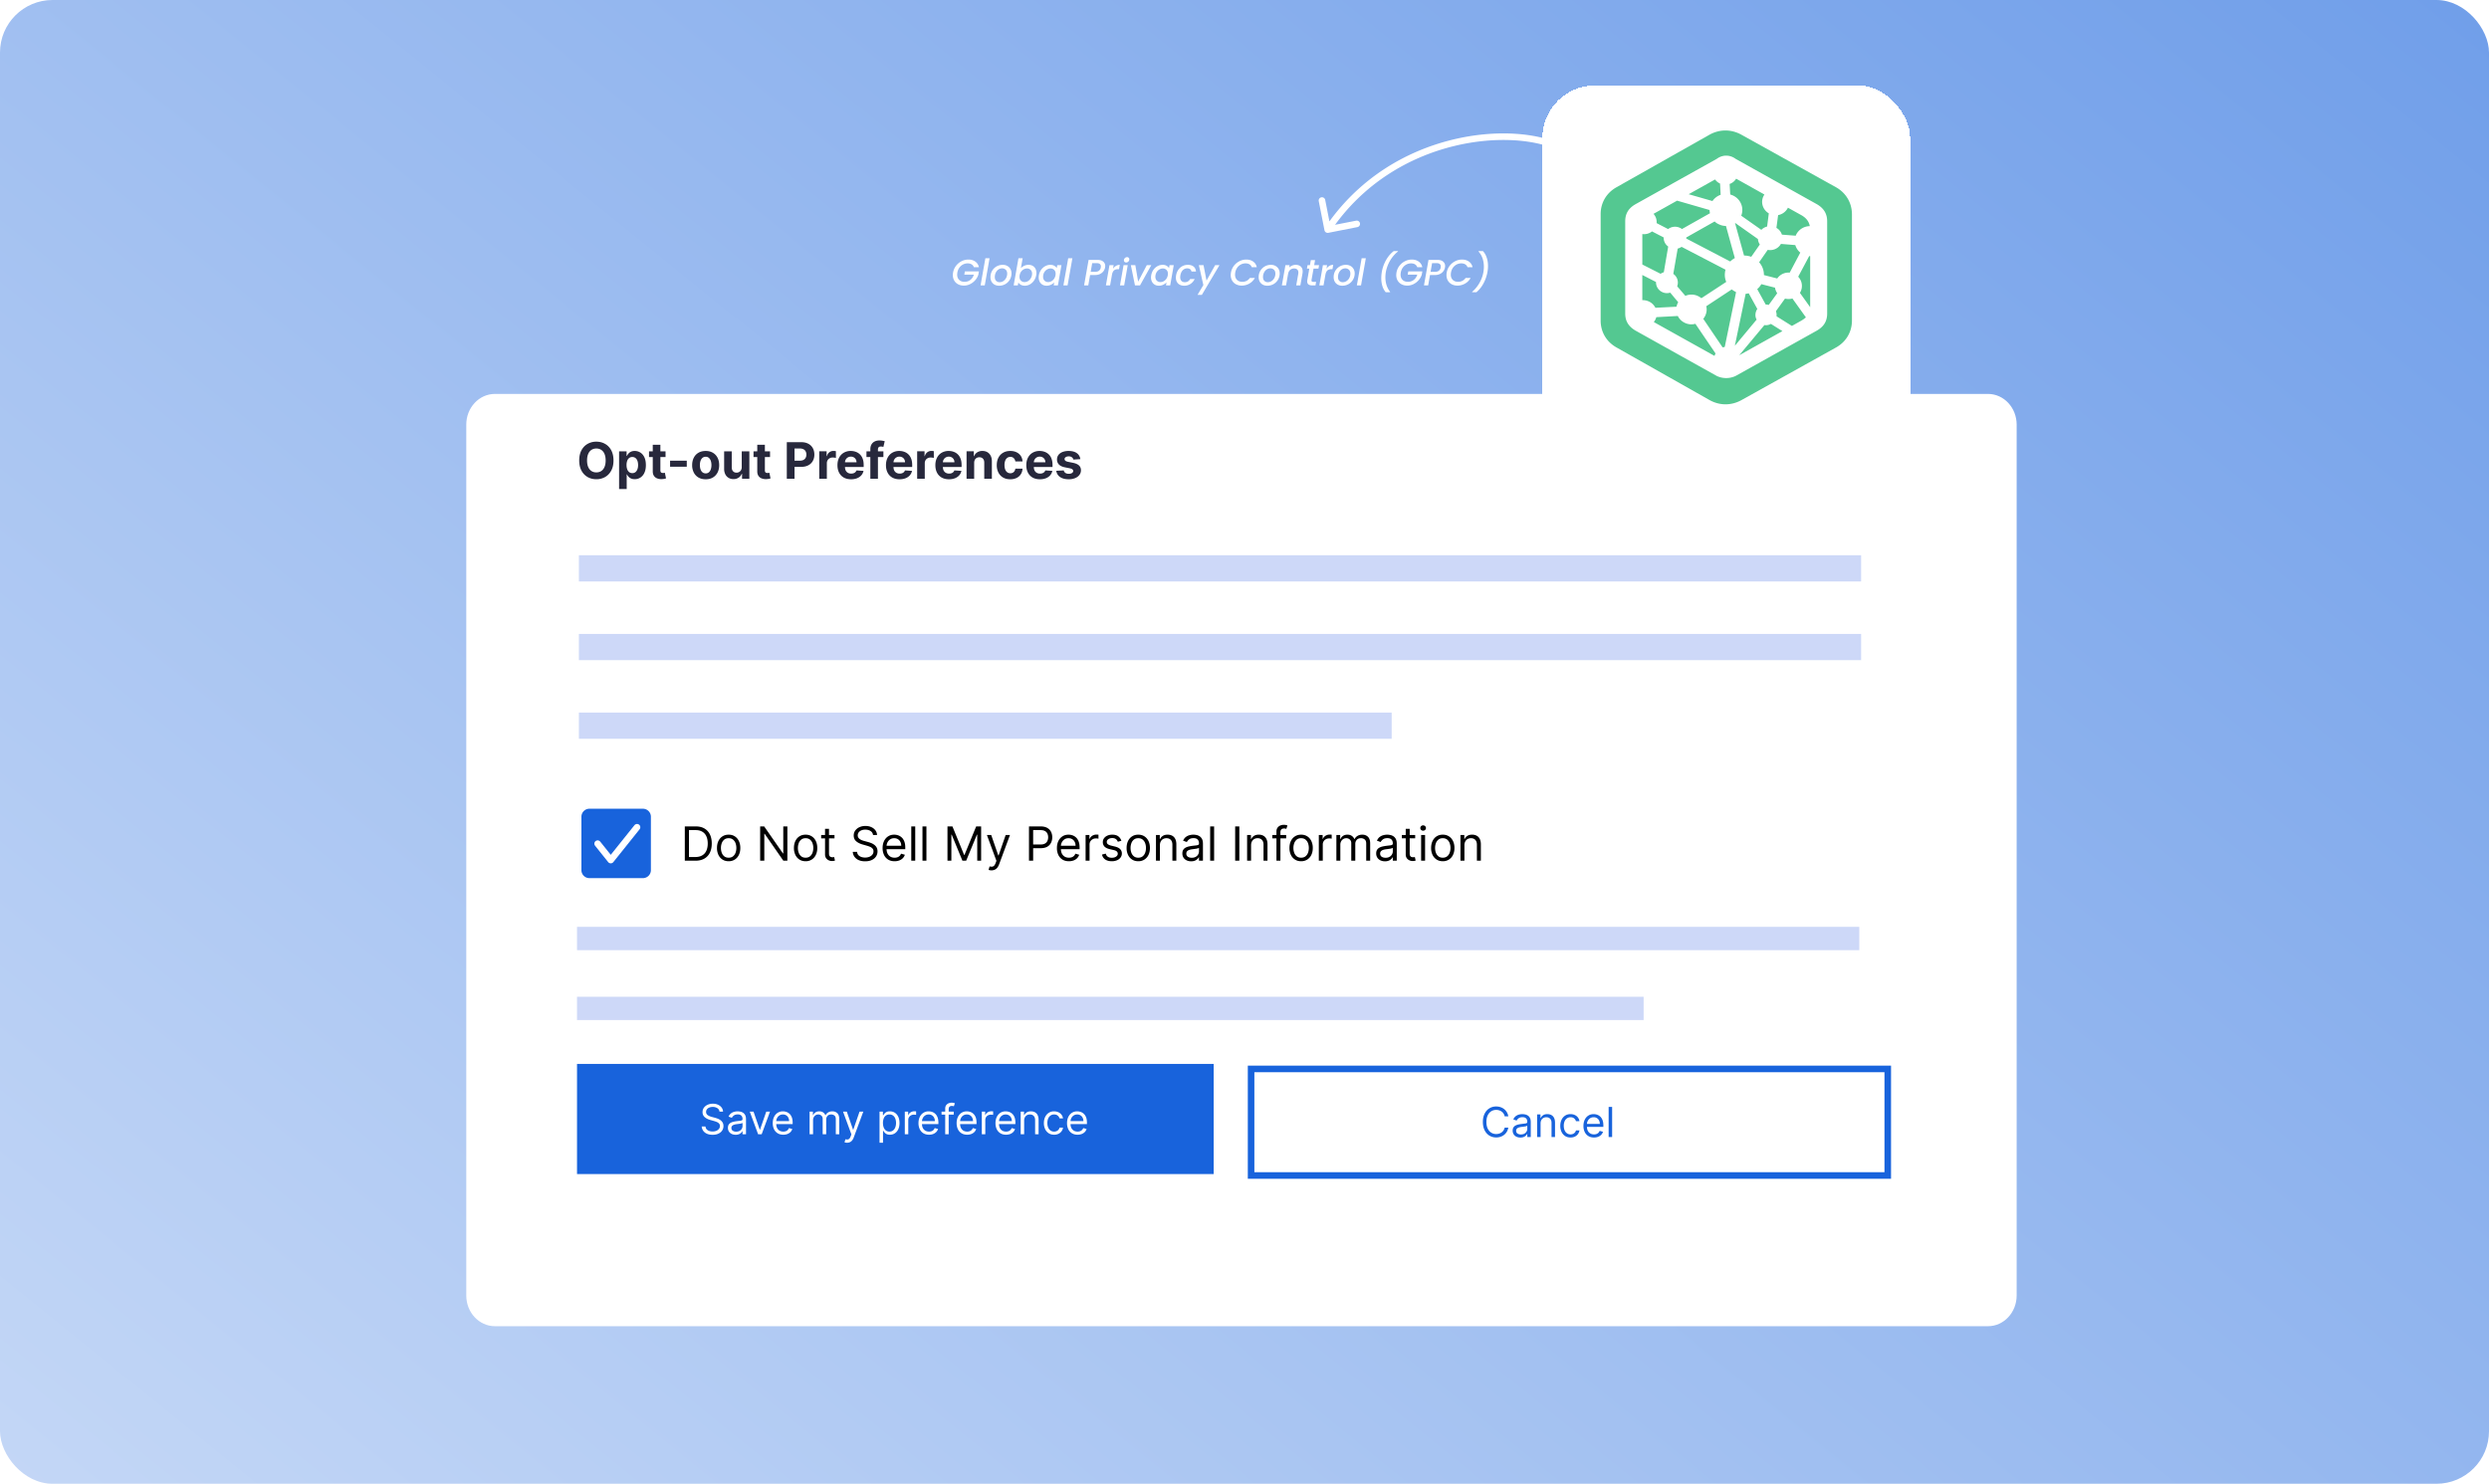 <svg width="379" height="226" fill="none" xmlns="http://www.w3.org/2000/svg"><g clip-path="url(#a)"><rect width="379" height="226" rx="8" fill="url(#b)"/><g filter="url(#c)"><path d="M302.713 52H75.362C72.952 52 71 54.093 71 56.675v132.65c0 2.582 1.953 4.675 4.362 4.675h227.351c2.409 0 4.362-2.093 4.362-4.675V56.675c0-2.582-1.953-4.675-4.362-4.675z" fill="#fff"/></g><g filter="url(#d)"><rect x="240.863" y="14" width="56" height="55" rx="8" fill="#fff" shape-rendering="crispEdges"/><path fill-rule="evenodd" clip-rule="evenodd" d="m271.168 21.522 14.379 7.988c1.552.862 2.434 2.38 2.45 4.105v16.213c0 1.726-.883 3.243-2.435 4.106l-14.378 8.002c-1.552.863-3.317.863-4.869 0l-14.151-8.002c-1.552-.863-2.434-2.38-2.434-4.106V33.615c0-1.725.882-3.243 2.434-4.105l14.136-7.988c1.551-.863 3.316-.863 4.868 0zm11.503 29.824c1.111-.64 1.552-1.503 1.552-2.589V34.701c0-1.071-.441-1.934-1.552-2.588l-12.385-6.917c-.883-.654-1.993-.654-2.876 0l-12.385 6.917c-1.111.64-1.552 1.502-1.552 2.588v14.056c0 1.071.441 1.934 1.552 2.589l12.385 6.916a3.357 3.357 0 0 0 2.876 0l12.385-6.916zm-12.736-20.542c1.157.565 1.659 1.904 1.202 3.05l3.059 2.156c.243-.253.548-.417.882-.506l.259-2.008c-.928-.535-1.293-1.71-.791-2.662.018-.03.033-.06.049-.088a.904.904 0 0 1 .072-.12l-4.305-2.41a1.865 1.865 0 0 1-.99.803l.092 1.606c.152.045.319.105.471.179zm-2.022-1.845.091 1.71a2.526 2.526 0 0 0-1.247.953l-3.622-1.041 4.017-2.246c.183.252.441.476.761.624zm2.342 16.481a3.647 3.647 0 0 1-.563-.357l-3.879 2.559c.121.49.06 1.041-.198 1.532-.076.134-.152.267-.259.387l2.952 4.358c.106-.03.213-.06.319-.075l1.72-8.33c-.009-.017-.028-.029-.049-.042a.253.253 0 0 1-.043-.032zm3.425-8.032-3.454-2.44a.018.018 0 0 0-.015.008c-.004.004-.008.008-.016.008l1.37 4.938c.365 0 .73.06 1.095.193l1.309-1.874a1.757 1.757 0 0 1-.289-.833zm-9.069 8.716a2.31 2.31 0 0 0-1.978-.059l-1.248-1.458c.259-.699.015-1.472-.593-1.889l.669-3.852c.213-.06.411-.149.594-.268l6.694 3.48a2.788 2.788 0 0 0 .107 1.86l-3.789 2.484a2.402 2.402 0 0 0-.456-.297zm2.479-11.393-4.321 2.439v.164l6.695 3.495c.213-.208.441-.387.699-.52l-1.354-4.894c-.38 0-.761-.09-1.11-.268a1.976 1.976 0 0 1-.609-.416zm13.071 10.724a2.011 2.011 0 0 0-.35-2.305l1.674-3.139h.152v7.78l-1.567-2.187c.031-.045.061-.09.091-.149zm-20.16-9.564-1.75-.907a1.848 1.848 0 0 0-.472-1.413l3.591-2.008 4.945 1.427c0 .164.031.328.061.491l-4.275 2.41a.87.87 0 0 0-.274-.178 1.752 1.752 0 0 0-1.826.178zm17.331.848 2.1.163c.03-.074.06-.148.091-.208a2.35 2.35 0 0 1 2.054-1.25c-.122-.669-.502-1.219-1.248-1.65l-2.084-1.16c0 .007-.004.014-.008.022-.004.007-.008.015-.008.022a2.09 2.09 0 0 1-1.475 1.086l-.259 1.948c.426.238.7.61.837 1.027zm-2.74 6.158a2.835 2.835 0 0 0-.73-1.949l1.308-1.889c.791.149 1.613-.193 2.009-.907l2.191.178c.137.446.395.848.76 1.145l-1.612 3.05a2.09 2.09 0 0 0-1.902.892l-2.024-.52zm3.21 3.584-1.384 1.92c.091.237.122.505.091.773l2.343 1.472 1.507-.848c.243-.148.441-.297.623-.46l-2.054-2.871c-.38.104-.76.104-1.126.014zm-6.969 8.628 3.834-4.596c.35.059.7-.015.989-.179l1.75 1.1-6.573 3.675zm-9.554-7.393c.046-.208.107-.401.213-.595l.046-.089-1.217-1.458c-.396.12-.853.105-1.248-.104a1.643 1.643 0 0 1-.913-1.517l-2.085-1.07v3.837c.35-.015.716.06 1.05.223.426.208.746.55.944.937l3.21-.164zm-1.263-9.163-.669 3.912c-.183.06-.335.134-.487.238l-2.785-1.413v-4.64a1.938 1.938 0 0 0 1.476-.402l1.78.922a1.64 1.64 0 0 0 .685 1.383zm2.496 11.603a2.274 2.274 0 0 1-1.035-1.027l-3.271.179a1.78 1.78 0 0 1-.152.386c-.056.122-.136.23-.207.328l-.022.03 9.251 5.16c.031-.118.076-.252.152-.371l-3.073-4.522a2.255 2.255 0 0 1-1.643-.163zm14.103-4.492-1.293 1.785a1.602 1.602 0 0 0-.456-.06l-1.294-2.35a2.79 2.79 0 0 0 .624-.759l2.084.536c.046.312.168.595.335.847zm-3.21 2.736c.046-.119.106-.238.183-.342l-1.309-2.38c-.152.03-.32.06-.472.075l-1.643 7.913 3.317-3.986c-.213-.372-.243-.833-.076-1.28z" fill="#54C891"/></g><path d="m224.157 44.507.011-.061a5.15 5.15 0 0 0 1.308-1.738 4.897 4.897 0 0 0 .475-2.085c0-.443-.067-.864-.201-1.263a2.913 2.913 0 0 0-.615-1.05l.011-.062h.66c.257.272.449.604.576.995.13.387.195.808.195 1.263 0 .495-.073.996-.218 1.503a5.488 5.488 0 0 1-.615 1.409 4.348 4.348 0 0 1-.927 1.09h-.66zM220.287 41.517c.068-.38.215-.72.442-1.023.231-.301.512-.536.844-.704a2.268 2.268 0 0 1 1.045-.257c.413 0 .764.103 1.051.308.29.2.475.488.553.86h-.766a.819.819 0 0 0-.346-.436c-.16-.1-.358-.15-.593-.15a1.55 1.55 0 0 0-.721.173c-.219.115-.406.28-.558.492-.15.212-.248.458-.297.737a2.236 2.236 0 0 0-.028.313c0 .336.101.602.302.8.201.197.47.295.805.295.235 0 .451-.048.648-.145.198-.1.363-.248.498-.441h.765c-.212.372-.497.66-.855.86a2.319 2.319 0 0 1-1.157.302c-.32 0-.607-.067-.86-.201a1.466 1.466 0 0 1-.593-.564 1.635 1.635 0 0 1-.212-.839c0-.119.011-.246.033-.38zM220.026 40.74a1.368 1.368 0 0 1-.76.99 1.865 1.865 0 0 1-.816.162h-.704l-.28 1.576h-.637l.688-3.884h1.341c.391 0 .687.087.888.263a.843.843 0 0 1 .302.676c0 .048-.007.121-.022.218zm-1.487.655c.242 0 .432-.058.57-.174a.752.752 0 0 0 .263-.48.84.84 0 0 0 .017-.162.442.442 0 0 0-.157-.364c-.1-.089-.255-.134-.464-.134h-.704l-.229 1.314h.704zM212.64 41.517c.068-.38.215-.72.442-1.023.231-.301.512-.536.844-.704a2.268 2.268 0 0 1 1.045-.257c.414 0 .764.103 1.051.308.29.2.475.488.553.86h-.766a.819.819 0 0 0-.346-.436c-.16-.1-.358-.15-.593-.15a1.55 1.55 0 0 0-.721.173c-.219.115-.406.28-.558.492a1.81 1.81 0 0 0-.297.737 2.236 2.236 0 0 0-.028.313c0 .336.101.602.302.8.201.197.47.295.805.295.346 0 .646-.096.9-.29.253-.197.432-.464.536-.8h-1.458l.089-.497h2.141l-.09.498c-.093.302-.25.58-.469.833-.22.253-.483.456-.788.609-.302.149-.623.223-.962.223-.32 0-.607-.067-.86-.201a1.466 1.466 0 0 1-.593-.564 1.635 1.635 0 0 1-.212-.839c0-.119.011-.246.033-.38zM211.003 44.507a2.59 2.59 0 0 1-.509-.938 4.062 4.062 0 0 1-.168-1.197 5.615 5.615 0 0 1 .878-3.006 4.38 4.38 0 0 1 1.011-1.118h.66l-.011.062c-.384.305-.721.67-1.012 1.095a5.37 5.37 0 0 0-.665 1.37 4.788 4.788 0 0 0-.235 1.463c0 .418.06.816.179 1.196.123.377.304.714.542 1.012l-.011.061h-.659zM207.976 39.332l-.732 4.136h-.637l.732-4.136h.637zM204.39 43.518c-.261 0-.49-.054-.687-.162a1.166 1.166 0 0 1-.464-.459 1.386 1.386 0 0 1-.162-.676 1.842 1.842 0 0 1 .911-1.632c.287-.167.605-.251.956-.251.26 0 .491.056.693.168.201.108.357.26.469.458a1.3 1.3 0 0 1 .173.676 1.872 1.872 0 0 1-.933 1.632 1.894 1.894 0 0 1-.956.246zm.078-.537c.213 0 .407-.06.582-.178.179-.123.318-.284.419-.481.1-.201.151-.416.151-.643 0-.257-.073-.454-.218-.592a.755.755 0 0 0-.548-.213.972.972 0 0 0-.581.185c-.168.12-.3.281-.397.486-.093.201-.14.417-.14.648 0 .25.067.444.202.582a.716.716 0 0 0 .53.206zM201.982 40.93c.127-.186.276-.331.447-.436.175-.104.369-.156.581-.156l-.117.66h-.162c-.246 0-.444.06-.593.184-.149.123-.253.335-.313.637l-.29 1.649h-.637l.542-3.08h.637l-.095.542zM199.712 42.613a1.084 1.084 0 0 0-.011.1c0 .079.024.137.073.174.048.033.128.05.24.05h.391l-.095.531h-.503c-.246 0-.434-.048-.564-.145-.131-.1-.196-.26-.196-.475 0-.082.008-.16.023-.235l.301-1.705h-.363l.089-.52h.369l.134-.765h.643l-.134.766h.743l-.089.52h-.749l-.302 1.704zM197.297 40.338c.324 0 .581.087.771.263.194.17.29.419.29.743 0 .082-.009.184-.027.307l-.325 1.817h-.631l.307-1.722c.015-.104.023-.179.023-.223 0-.205-.058-.362-.174-.47-.111-.108-.268-.162-.469-.162a.894.894 0 0 0-.615.224c-.164.145-.268.355-.313.631v-.017l-.307 1.739h-.637l.542-3.08h.637l-.062.358c.127-.127.276-.226.448-.296.175-.075.355-.112.542-.112zM192.973 43.518c-.261 0-.49-.054-.688-.162a1.173 1.173 0 0 1-.464-.459 1.386 1.386 0 0 1-.162-.676 1.842 1.842 0 0 1 .911-1.632 1.86 1.86 0 0 1 .956-.251c.261 0 .492.056.693.168.201.108.357.26.469.458.116.194.174.419.174.676a1.872 1.872 0 0 1-.934 1.632 1.89 1.89 0 0 1-.955.246zm.078-.537c.212 0 .406-.06.581-.178a1.27 1.27 0 0 0 .419-.481c.101-.201.151-.416.151-.643 0-.257-.073-.454-.218-.592a.753.753 0 0 0-.548-.213.974.974 0 0 0-.581.185c-.168.12-.3.281-.397.486a1.525 1.525 0 0 0-.139.648c0 .25.067.444.201.582a.72.72 0 0 0 .531.206zM187.437 41.517c.067-.38.214-.72.441-1.023.231-.301.512-.536.844-.704a2.268 2.268 0 0 1 1.045-.257c.414 0 .764.103 1.051.308.29.2.475.488.553.86h-.766a.814.814 0 0 0-.346-.436c-.16-.1-.358-.15-.592-.15a1.544 1.544 0 0 0-1.28.664 1.81 1.81 0 0 0-.297.738 2.216 2.216 0 0 0-.027.313c0 .336.1.602.301.8.202.197.47.295.805.295.235 0 .451-.048.648-.145.198-.1.364-.248.498-.441h.765c-.212.372-.497.66-.855.86a2.318 2.318 0 0 1-1.156.302 1.81 1.81 0 0 1-.861-.201 1.466 1.466 0 0 1-.593-.564 1.635 1.635 0 0 1-.212-.839c0-.119.011-.246.034-.38zM183.263 40.389l.453 2.347 1.313-2.347h.659l-2.682 4.526h-.66l.889-1.497-.682-3.03h.71zM179.085 41.925c.056-.317.168-.594.336-.833.171-.242.382-.428.631-.559.253-.13.527-.195.822-.195.372 0 .665.09.877.268.212.175.334.427.363.755h-.687a.582.582 0 0 0-.207-.358c-.108-.086-.255-.129-.441-.129a.915.915 0 0 0-.671.28c-.186.182-.309.44-.369.771-.018.12-.028.216-.028.29 0 .247.062.437.185.57.123.131.294.196.514.196a.867.867 0 0 0 .816-.486h.687a1.784 1.784 0 0 1-.637.749 1.7 1.7 0 0 1-.961.274c-.388 0-.695-.11-.922-.33-.228-.223-.341-.525-.341-.905 0-.116.011-.235.033-.358zM175.297 41.914a2.05 2.05 0 0 1 .335-.822c.172-.238.38-.422.626-.553a1.59 1.59 0 0 1 .771-.201c.243 0 .446.048.61.145.164.093.287.21.368.352l.079-.447h.642l-.542 3.08h-.642l.083-.459a1.625 1.625 0 0 1-.508.364 1.501 1.501 0 0 1-.66.145c-.231 0-.437-.052-.62-.157a1.131 1.131 0 0 1-.425-.441 1.43 1.43 0 0 1-.151-.665c0-.112.012-.226.034-.341zm2.52.011c.015-.07.023-.147.023-.23 0-.249-.075-.444-.224-.586a.742.742 0 0 0-.547-.218c-.164 0-.325.041-.481.123a1.242 1.242 0 0 0-.637.9c-.015.07-.023.147-.023.229 0 .253.073.455.218.604a.763.763 0 0 0 .554.218c.164 0 .324-.041.48-.123.157-.082.293-.202.408-.358.116-.16.192-.346.229-.559zM173.307 42.898l1.314-2.51h.687l-1.716 3.08h-.771l-.626-3.08h.682l.43 2.51zM171.481 39.98a.335.335 0 0 1-.246-.095.327.327 0 0 1-.095-.24c0-.13.049-.242.146-.336a.477.477 0 0 1 .34-.145.327.327 0 0 1 .336.335c0 .13-.049.244-.146.341a.467.467 0 0 1-.335.14zm.24.408-.542 3.08h-.637l.542-3.08h.637zM169.481 40.93c.127-.186.276-.331.447-.436.175-.104.369-.156.582-.156l-.118.66h-.162c-.246 0-.443.06-.592.184-.149.123-.254.335-.313.637l-.291 1.649h-.637l.542-3.08h.637l-.095.542zM168.27 40.74a1.36 1.36 0 0 1-.76.99c-.223.108-.495.162-.816.162h-.704l-.279 1.576h-.637l.687-3.884h1.341c.392 0 .688.087.889.263a.846.846 0 0 1 .302.676c0 .048-.008.121-.023.218zm-1.486.655c.242 0 .432-.058.57-.174a.752.752 0 0 0 .263-.48.836.836 0 0 0 .016-.162.444.444 0 0 0-.156-.364c-.101-.089-.255-.134-.464-.134h-.704l-.229 1.314h.704zM163.293 39.332l-.732 4.136h-.637l.732-4.136h.637zM158.199 41.914c.055-.31.167-.583.335-.822.171-.238.38-.422.626-.553a1.59 1.59 0 0 1 .771-.201c.242 0 .445.048.609.145.164.093.287.21.369.352l.078-.447h.643l-.542 3.08h-.643l.084-.459a1.63 1.63 0 0 1-.509.364 1.5 1.5 0 0 1-.659.145c-.231 0-.438-.052-.62-.157a1.124 1.124 0 0 1-.425-.441 1.418 1.418 0 0 1-.151-.665c0-.112.011-.226.034-.341zm2.52.011c.015-.07.022-.147.022-.23 0-.249-.074-.444-.223-.586a.743.743 0 0 0-.548-.218c-.164 0-.324.041-.48.123a1.133 1.133 0 0 0-.408.352 1.255 1.255 0 0 0-.23.548c-.014.07-.022.147-.022.229 0 .253.073.455.218.604a.762.762 0 0 0 .553.218c.164 0 .324-.041.481-.123.156-.082.292-.202.408-.358a1.34 1.34 0 0 0 .229-.559zM155.45 40.847c.134-.15.304-.27.509-.364.205-.097.423-.145.654-.145.238 0 .447.05.626.15.182.102.324.245.424.431.101.183.151.399.151.649a2.093 2.093 0 0 1-.374 1.18 1.859 1.859 0 0 1-.62.569 1.562 1.562 0 0 1-.766.201c-.239 0-.442-.047-.609-.14a.974.974 0 0 1-.38-.357l-.079.447h-.637l.732-4.136h.638l-.269 1.515zm1.683 1.067c.014-.07.022-.147.022-.23 0-.249-.075-.442-.224-.58a.758.758 0 0 0-.553-.213c-.16 0-.32.041-.481.123a1.206 1.206 0 0 0-.408.358c-.115.156-.191.34-.229.553-.015.071-.022.147-.022.23 0 .249.073.446.218.592a.76.76 0 0 0 .553.218c.164 0 .324-.041.481-.123a1.21 1.21 0 0 0 .413-.37 1.34 1.34 0 0 0 .23-.558zM152.132 43.518c-.261 0-.49-.054-.687-.162a1.166 1.166 0 0 1-.464-.459 1.386 1.386 0 0 1-.162-.676 1.842 1.842 0 0 1 .911-1.632c.287-.167.605-.251.955-.251.261 0 .492.056.693.168.202.108.358.26.47.458a1.3 1.3 0 0 1 .173.676 1.872 1.872 0 0 1-.933 1.632 1.894 1.894 0 0 1-.956.246zm.078-.537c.213 0 .407-.06.582-.178.178-.123.318-.284.419-.481.1-.201.151-.416.151-.643 0-.257-.073-.454-.218-.592a.755.755 0 0 0-.548-.213.972.972 0 0 0-.581.185c-.168.12-.3.281-.397.486-.093.201-.14.417-.14.648 0 .25.067.444.202.582a.716.716 0 0 0 .53.206zM150.681 39.332l-.733 4.136h-.637l.732-4.136h.638zM145.123 41.517c.067-.38.215-.72.442-1.023.231-.301.512-.536.844-.704a2.265 2.265 0 0 1 1.045-.257c.413 0 .764.103 1.051.308.29.2.475.488.553.86h-.766a.819.819 0 0 0-.346-.436c-.161-.1-.358-.15-.593-.15a1.55 1.55 0 0 0-.721.173 1.61 1.61 0 0 0-.559.492 1.81 1.81 0 0 0-.296.737 2.236 2.236 0 0 0-.028.313c0 .336.101.602.302.8.201.197.47.295.805.295.346 0 .646-.096.9-.29.253-.197.432-.464.536-.8h-1.458l.089-.497h2.14l-.089.498c-.093.302-.25.58-.469.833-.22.253-.483.456-.788.609-.302.149-.623.223-.962.223-.32 0-.607-.067-.86-.201a1.466 1.466 0 0 1-.593-.564 1.635 1.635 0 0 1-.212-.839c0-.119.011-.246.033-.38zM202.264 35.462a.5.5 0 0 1-.587-.394l-.868-4.416a.5.5 0 1 1 .981-.193l.771 3.925 3.925-.771a.5.5 0 1 1 .193.981l-4.415.868zm35.393-12.365c-3.35-1.817-9.635-2.49-16.364-.824-6.704 1.66-13.773 5.624-18.711 12.977l-.83-.557c5.099-7.594 12.398-11.682 19.301-13.39 6.879-1.703 13.44-1.059 17.081.915l-.477.88z" fill="#fff"/><path d="M105.889 131.098h-1.613v-5.221h1.684c.507 0 .941.105 1.301.314.361.207.637.506.83.895.192.387.288.851.288 1.391 0 .545-.097 1.013-.291 1.405a2.073 2.073 0 0 1-.847.903c-.37.209-.822.313-1.352.313zm-.98-.561h.939c.432 0 .79-.083 1.074-.25.284-.166.496-.403.635-.711.14-.308.21-.674.21-1.099 0-.421-.069-.784-.207-1.088a1.525 1.525 0 0 0-.618-.704c-.273-.164-.614-.247-1.023-.247h-1.01v4.099zm6.042.642c-.354 0-.664-.083-.931-.252a1.709 1.709 0 0 1-.623-.706 2.384 2.384 0 0 1-.222-1.06c0-.408.074-.764.222-1.068.15-.305.357-.541.623-.709.267-.169.577-.252.931-.252.354 0 .664.083.929.252.267.168.474.404.622.709.15.304.225.66.225 1.068 0 .404-.075.758-.225 1.06a1.686 1.686 0 0 1-.622.706 1.69 1.69 0 0 1-.929.252zm0-.54c.269 0 .49-.069.664-.206.173-.138.302-.319.385-.543.083-.225.125-.467.125-.729 0-.262-.042-.506-.125-.732a1.232 1.232 0 0 0-.385-.548c-.174-.139-.395-.209-.664-.209-.268 0-.49.07-.663.209a1.234 1.234 0 0 0-.386.548c-.083.226-.125.47-.125.732s.042.504.125.729c.084.224.212.405.386.543.173.137.395.206.663.206zm8.942-4.762v5.221h-.613l-2.847-4.099h-.052v4.099h-.632v-5.221h.612l2.858 4.11h.051v-4.11h.623zm2.777 5.302c-.354 0-.665-.083-.932-.252a1.7 1.7 0 0 1-.622-.706 2.384 2.384 0 0 1-.223-1.06c0-.408.075-.764.223-1.068.149-.305.356-.541.622-.709.267-.169.578-.252.932-.252.353 0 .663.083.928.252.267.168.475.404.623.709.15.304.224.66.224 1.068 0 .404-.074.758-.224 1.06a1.688 1.688 0 0 1-.623.706 1.69 1.69 0 0 1-.928.252zm0-.54c.268 0 .489-.069.663-.206.173-.138.302-.319.385-.543.083-.225.125-.467.125-.729 0-.262-.042-.506-.125-.732a1.232 1.232 0 0 0-.385-.548c-.174-.139-.395-.209-.663-.209-.27 0-.49.07-.664.209a1.224 1.224 0 0 0-.385.548c-.084.226-.126.47-.126.732s.042.504.126.729c.083.224.211.405.385.543.174.137.394.206.664.206zm4.399-3.457v.511h-2.031v-.511h2.031zm-1.439-.938h.602v3.732c0 .17.024.298.074.383a.386.386 0 0 0 .194.168c.08.027.164.041.253.041.066 0 .12-.004.163-.01l.102-.021.122.54c-.04.016-.097.031-.171.046a1.192 1.192 0 0 1-.278.026c-.17 0-.336-.037-.5-.11a.99.99 0 0 1-.403-.333.966.966 0 0 1-.158-.567v-3.895zm7.305.938a.8.8 0 0 0-.372-.601c-.218-.143-.485-.214-.802-.214-.231 0-.434.037-.607.112a.962.962 0 0 0-.403.309.738.738 0 0 0-.143.446.63.63 0 0 0 .1.359.865.865 0 0 0 .26.247c.106.065.216.118.332.161.115.04.221.074.319.099l.53.143c.136.036.288.085.455.148.168.062.329.149.482.257.155.107.282.245.383.413.1.169.15.375.15.62 0 .282-.074.537-.222.764-.146.228-.36.409-.643.543-.281.134-.622.202-1.023.202-.374 0-.699-.06-.972-.181a1.552 1.552 0 0 1-.644-.505 1.44 1.44 0 0 1-.262-.752h.653c.017.197.083.36.199.489.118.128.266.223.444.286.18.061.374.092.582.092.241 0 .458-.039.65-.117.193-.08.345-.191.457-.332a.786.786 0 0 0 .168-.5.612.612 0 0 0-.145-.423 1.071 1.071 0 0 0-.383-.265 4 4 0 0 0-.513-.178l-.642-.184c-.409-.117-.732-.284-.97-.502-.238-.217-.357-.502-.357-.854 0-.292.079-.547.237-.765a1.58 1.58 0 0 1 .643-.51 2.18 2.18 0 0 1 .906-.183c.337 0 .636.06.898.181.262.119.47.282.622.49.155.207.237.442.246.705h-.613zm3.286 3.997c-.378 0-.704-.083-.977-.249a1.672 1.672 0 0 1-.631-.704 2.399 2.399 0 0 1-.219-1.055c0-.401.073-.755.219-1.061.148-.307.354-.547.618-.718.265-.174.575-.26.929-.26.204 0 .405.034.604.102.2.068.381.178.544.331.163.151.293.352.39.601.097.25.146.558.146.923v.255h-3.021v-.52h2.408c0-.221-.044-.418-.132-.591a1.008 1.008 0 0 0-.373-.411c-.16-.1-.349-.15-.566-.15-.24 0-.448.059-.623.178-.173.118-.307.27-.4.459a1.344 1.344 0 0 0-.141.607v.347c0 .295.051.546.153.752.104.203.248.359.432.466.183.105.397.158.64.158.158 0 .301-.022.429-.066a.925.925 0 0 0 .334-.204.924.924 0 0 0 .217-.342l.582.164c-.062.197-.165.37-.309.519a1.51 1.51 0 0 1-.536.347 1.983 1.983 0 0 1-.717.122zm3.141-5.302v5.221h-.602v-5.221h.602zm1.705 0v5.221h-.602v-5.221h.602zm3.205 0h.756l1.776 4.334h.061l1.776-4.334h.755v5.221h-.592v-3.966h-.051l-1.633 3.966h-.571l-1.634-3.966h-.05v3.966h-.593v-5.221zm6.699 6.689a1.322 1.322 0 0 1-.439-.071l.153-.53c.147.037.276.051.388.04a.466.466 0 0 0 .299-.15c.088-.088.169-.232.242-.431l.112-.305-1.449-3.937h.653l1.082 3.121h.041l1.082-3.121h.653l-1.663 4.487c-.076.202-.168.37-.279.502-.11.134-.239.234-.385.299a1.2 1.2 0 0 1-.49.096zm5.714-1.468v-5.221h1.766c.41 0 .745.074 1.005.222.262.146.456.344.582.594.126.25.189.529.189.836 0 .308-.063.588-.189.839a1.395 1.395 0 0 1-.576.601c-.261.148-.594.222-1 .222h-1.266v-.56h1.245c.281 0 .506-.049.676-.146a.873.873 0 0 0 .37-.392c.078-.167.117-.355.117-.564 0-.209-.039-.396-.117-.561a.835.835 0 0 0-.373-.387c-.171-.095-.399-.143-.683-.143h-1.113v4.66h-.633zm6.081.081c-.378 0-.704-.083-.977-.249a1.672 1.672 0 0 1-.631-.704 2.399 2.399 0 0 1-.219-1.055c0-.401.073-.755.219-1.061.148-.307.354-.547.618-.718.265-.174.575-.26.929-.26.204 0 .405.034.604.102.199.068.381.178.544.331.163.151.293.352.39.601.097.25.146.558.146.923v.255h-3.021v-.52h2.408c0-.221-.044-.418-.132-.591a1.008 1.008 0 0 0-.373-.411c-.16-.1-.349-.15-.566-.15-.24 0-.448.059-.623.178-.173.118-.307.27-.4.459a1.344 1.344 0 0 0-.141.607v.347c0 .295.051.546.153.752.104.203.248.359.432.466.183.105.397.158.64.158.158 0 .301-.022.429-.066a.925.925 0 0 0 .334-.204.937.937 0 0 0 .217-.342l.582.164c-.062.197-.165.37-.309.519a1.51 1.51 0 0 1-.536.347 1.983 1.983 0 0 1-.717.122zm2.539-.081v-3.916h.581v.592h.042a.932.932 0 0 1 .387-.471c.187-.122.398-.182.633-.182a5.738 5.738 0 0 1 .316.011v.611a1.69 1.69 0 0 0-.14-.023 1.368 1.368 0 0 0-.227-.017c-.191 0-.361.039-.511.119a.883.883 0 0 0-.479.798v2.478h-.602zm5.449-3.038-.541.152a1.009 1.009 0 0 0-.15-.262.73.73 0 0 0-.265-.214.971.971 0 0 0-.432-.085c-.24 0-.439.056-.599.166-.158.109-.238.247-.238.416 0 .149.055.267.163.354.11.087.28.159.511.217l.582.142c.35.086.611.215.783.39a.913.913 0 0 1 .258.671.993.993 0 0 1-.194.601 1.285 1.285 0 0 1-.536.419 1.957 1.957 0 0 1-.801.152c-.4 0-.731-.086-.993-.259a1.152 1.152 0 0 1-.497-.76l.571-.143a.787.787 0 0 0 .309.474c.153.105.353.158.6.158.28 0 .503-.059.668-.178.167-.121.25-.265.25-.433a.457.457 0 0 0-.143-.342c-.095-.093-.241-.163-.439-.209l-.653-.153c-.359-.085-.622-.217-.791-.395a.956.956 0 0 1-.25-.676c0-.221.062-.416.186-.586a1.27 1.27 0 0 1 .513-.4c.218-.097.465-.145.74-.145.388 0 .693.084.914.254.223.17.381.395.474.674zm2.571 3.119c-.354 0-.665-.083-.932-.252a1.706 1.706 0 0 1-.622-.706 2.384 2.384 0 0 1-.223-1.06c0-.408.075-.764.223-1.068.149-.305.357-.541.622-.709.267-.169.578-.252.932-.252.353 0 .663.083.928.252.267.168.475.404.623.709.15.304.224.66.224 1.068 0 .404-.074.758-.224 1.06a1.688 1.688 0 0 1-.623.706 1.69 1.69 0 0 1-.928.252zm0-.54c.268 0 .489-.069.663-.206.173-.138.302-.319.385-.543.084-.225.125-.467.125-.729 0-.262-.041-.506-.125-.732a1.232 1.232 0 0 0-.385-.548c-.174-.139-.395-.209-.663-.209-.269 0-.49.07-.664.209a1.224 1.224 0 0 0-.385.548c-.084.226-.126.47-.126.732s.042.504.126.729c.083.224.211.405.385.543.174.137.395.206.664.206zm3.297-1.896v2.355h-.602v-3.916h.581v.612h.051c.092-.199.232-.358.419-.479.187-.123.428-.183.724-.183.266 0 .498.054.697.163.199.107.354.27.464.489.111.218.166.493.166.826v2.488h-.602v-2.447c0-.308-.08-.547-.24-.719-.159-.173-.379-.26-.658-.26a1.06 1.06 0 0 0-.516.125.896.896 0 0 0-.354.365c-.087.159-.13.353-.13.581zm4.754 2.447a1.6 1.6 0 0 1-.676-.14 1.153 1.153 0 0 1-.482-.411 1.15 1.15 0 0 1-.179-.652c0-.225.044-.407.133-.546a.931.931 0 0 1 .354-.331c.148-.08.312-.14.49-.179a5.96 5.96 0 0 1 .544-.097c.238-.03.431-.053.579-.068a.878.878 0 0 0 .327-.085c.069-.038.104-.106.104-.204v-.02c0-.251-.069-.447-.207-.586-.136-.14-.342-.209-.62-.209-.287 0-.513.063-.676.188-.163.126-.278.26-.344.403l-.572-.204c.102-.238.238-.423.409-.556.171-.134.358-.227.561-.28.204-.055.405-.081.602-.081.126 0 .27.015.434.046.165.028.324.089.477.181.155.091.283.23.385.415.103.185.153.433.153.744v2.58h-.602v-.53h-.03a1.054 1.054 0 0 1-.205.273 1.19 1.19 0 0 1-.38.247 1.464 1.464 0 0 1-.579.102zm.092-.541c.238 0 .439-.046.602-.14a.957.957 0 0 0 .5-.828v-.551c-.025.031-.081.059-.168.084a2.877 2.877 0 0 1-.296.064 16.781 16.781 0 0 1-.577.077 2.29 2.29 0 0 0-.439.099.753.753 0 0 0-.326.201.512.512 0 0 0-.123.362.54.54 0 0 0 .232.474c.157.105.355.158.595.158zm3.406-4.772v5.221h-.602v-5.221h.602zm3.838 0v5.221h-.633v-5.221h.633zm1.789 2.866v2.355h-.602v-3.916h.582v.612h.051c.091-.199.231-.358.418-.479.187-.123.429-.183.725-.183.265 0 .498.054.696.163.2.107.354.27.465.489.11.218.166.493.166.826v2.488h-.602v-2.447c0-.308-.08-.547-.24-.719-.16-.173-.38-.26-.658-.26-.193 0-.365.042-.516.125a.893.893 0 0 0-.355.365c-.087.159-.13.353-.13.581zm5.346-1.561v.511h-2.112v-.511h2.112zm-1.48 3.916v-4.456c0-.224.053-.411.159-.561a.971.971 0 0 1 .411-.336 1.29 1.29 0 0 1 .533-.112 1.329 1.329 0 0 1 .571.102l-.173.519a3.332 3.332 0 0 0-.128-.038.78.78 0 0 0-.209-.023c-.199 0-.343.05-.431.151-.087.1-.13.247-.13.441v4.313h-.603zm3.755.081c-.353 0-.664-.083-.931-.252a1.709 1.709 0 0 1-.623-.706 2.384 2.384 0 0 1-.222-1.06c0-.408.074-.764.222-1.068.15-.305.357-.541.623-.709.267-.169.578-.252.931-.252.354 0 .663.083.929.252.267.168.475.404.623.709a2.4 2.4 0 0 1 .224 1.068c0 .404-.075.758-.224 1.06a1.688 1.688 0 0 1-.623.706 1.692 1.692 0 0 1-.929.252zm0-.54c.269 0 .49-.069.663-.206.174-.138.302-.319.386-.543.083-.225.125-.467.125-.729 0-.262-.042-.506-.125-.732a1.234 1.234 0 0 0-.386-.548c-.173-.139-.394-.209-.663-.209s-.49.07-.663.209a1.234 1.234 0 0 0-.386.548c-.083.226-.125.47-.125.732s.042.504.125.729c.084.224.212.405.386.543.173.137.394.206.663.206zm2.695.459v-3.916h.582v.592h.041a.93.93 0 0 1 .388-.471c.187-.122.398-.182.633-.182a5.618 5.618 0 0 1 .316.011v.611a1.665 1.665 0 0 0-.141-.023 1.368 1.368 0 0 0-.227-.017c-.19 0-.36.039-.51.119a.875.875 0 0 0-.479.798v2.478h-.603zm2.674 0v-3.916h.581v.612h.052a.982.982 0 0 1 .395-.487c.182-.117.401-.175.656-.175.258 0 .473.058.645.175.174.116.309.278.406.487h.041c.1-.202.251-.363.452-.481.2-.121.441-.181.721-.181.351 0 .638.109.86.328.224.218.335.557.335 1.017v2.621h-.602v-2.621c0-.289-.08-.495-.238-.619a.878.878 0 0 0-.559-.186c-.275 0-.489.083-.64.25a.892.892 0 0 0-.227.627v2.549h-.612v-2.682a.707.707 0 0 0-.217-.538.78.78 0 0 0-.559-.206.83.83 0 0 0-.439.125.948.948 0 0 0-.327.346 1.035 1.035 0 0 0-.122.508v2.447h-.602zm7.398.092a1.6 1.6 0 0 1-.676-.14 1.159 1.159 0 0 1-.482-.411 1.15 1.15 0 0 1-.179-.652c0-.225.045-.407.133-.546a.934.934 0 0 1 .355-.331c.148-.08.311-.14.489-.179.181-.041.362-.073.544-.097.238-.03.431-.053.579-.068a.872.872 0 0 0 .327-.085c.069-.038.104-.106.104-.204v-.02c0-.251-.069-.447-.206-.586-.136-.14-.343-.209-.621-.209-.287 0-.512.063-.676.188-.163.126-.278.26-.344.403l-.571-.204c.102-.238.238-.423.408-.556.172-.134.358-.227.561-.28.204-.055.405-.081.602-.081.126 0 .27.015.434.046.165.028.324.089.477.181.155.091.283.23.385.415.102.185.153.433.153.744v2.58h-.602v-.53h-.031c-.04.085-.108.176-.204.273a1.185 1.185 0 0 1-.379.247 1.472 1.472 0 0 1-.58.102zm.092-.541c.238 0 .439-.046.602-.14a.957.957 0 0 0 .5-.828v-.551c-.025.031-.081.059-.168.084a2.877 2.877 0 0 1-.296.064 15.742 15.742 0 0 1-.577.077c-.156.02-.303.053-.439.099a.753.753 0 0 0-.326.201.512.512 0 0 0-.123.362.54.54 0 0 0 .232.474c.157.105.355.158.595.158zm4.508-3.467v.511h-2.031v-.511h2.031zm-1.439-.938h.602v3.732c0 .17.025.298.074.383a.386.386 0 0 0 .194.168c.08.027.164.041.253.041.066 0 .121-.004.163-.01l.102-.021.122.54c-.04.016-.097.031-.171.046a1.192 1.192 0 0 1-.278.026c-.17 0-.336-.037-.5-.11a.99.99 0 0 1-.403-.333.966.966 0 0 1-.158-.567v-3.895zm2.345 4.854v-3.916h.602v3.916h-.602zm.306-4.568a.43.43 0 0 1-.304-.12.386.386 0 0 1-.125-.288c0-.112.042-.208.125-.288a.43.43 0 0 1 .304-.12c.117 0 .218.04.301.12.085.08.128.176.128.288a.382.382 0 0 1-.128.288.419.419 0 0 1-.301.12zm2.991 4.649c-.354 0-.664-.083-.931-.252a1.709 1.709 0 0 1-.623-.706 2.384 2.384 0 0 1-.222-1.06c0-.408.074-.764.222-1.068.15-.305.357-.541.623-.709.267-.169.577-.252.931-.252.354 0 .663.083.929.252.267.168.474.404.622.709.15.304.225.66.225 1.068 0 .404-.075.758-.225 1.06a1.686 1.686 0 0 1-.622.706 1.692 1.692 0 0 1-.929.252zm0-.54c.269 0 .49-.069.663-.206.174-.138.303-.319.386-.543.083-.225.125-.467.125-.729 0-.262-.042-.506-.125-.732a1.226 1.226 0 0 0-.386-.548c-.173-.139-.394-.209-.663-.209s-.49.07-.663.209a1.234 1.234 0 0 0-.386.548c-.083.226-.125.47-.125.732s.042.504.125.729c.084.224.212.405.386.543.173.137.394.206.663.206zm3.297-1.896v2.355h-.602v-3.916h.582v.612h.051a1.12 1.12 0 0 1 .418-.479c.188-.123.429-.183.725-.183.265 0 .498.054.697.163.199.107.354.27.464.489.111.218.166.493.166.826v2.488h-.602v-2.447c0-.308-.08-.547-.24-.719-.16-.173-.38-.26-.658-.26a1.06 1.06 0 0 0-.516.125.89.89 0 0 0-.354.365 1.196 1.196 0 0 0-.131.581z" fill="#000"/><path d="M97.894 123.682h-8.143a.718.718 0 0 0-.719.717v8.136c0 .397.322.718.719.718h8.143a.718.718 0 0 0 .719-.718v-8.136a.718.718 0 0 0-.719-.717z" fill="#1863DC" stroke="#1863DC"/><path d="M93.417 70.133c0 .608-.115 1.124-.345 1.55-.23.426-.541.752-.937.976a2.647 2.647 0 0 1-1.328.335c-.495 0-.94-.112-1.334-.337a2.401 2.401 0 0 1-.933-.977c-.229-.426-.343-.941-.343-1.547 0-.607.114-1.124.343-1.55.229-.426.54-.75.933-.973a2.641 2.641 0 0 1 1.334-.337c.492 0 .935.112 1.328.337.396.223.708.547.937.973.23.426.345.943.345 1.55zm-1.195 0c0-.393-.058-.725-.176-.995a1.347 1.347 0 0 0-.493-.614c-.212-.14-.461-.21-.746-.21s-.533.07-.746.21c-.212.14-.377.344-.495.614-.116.27-.174.602-.174.995 0 .394.058.725.174.996.118.27.283.474.495.614.213.14.461.21.746.21s.534-.07.746-.21c.212-.14.376-.344.493-.614.117-.27.176-.602.176-.996zm2.047 4.35v-5.742h1.143v.702h.051c.051-.113.125-.227.22-.343a1.16 1.16 0 0 1 .382-.294c.158-.08.354-.12.588-.12.304 0 .586.08.843.24.258.158.464.396.618.715.154.317.232.715.232 1.194 0 .466-.076.86-.226 1.18a1.673 1.673 0 0 1-.61.726 1.565 1.565 0 0 1-.86.245c-.225 0-.416-.038-.574-.112a1.188 1.188 0 0 1-.384-.28c-.1-.114-.176-.23-.229-.345h-.035v2.235h-1.16zm1.134-3.654c0 .249.035.465.104.65a.966.966 0 0 0 .3.433c.13.101.289.152.475.152a.748.748 0 0 0 .48-.155c.13-.105.23-.25.296-.435.07-.187.104-.402.104-.645 0-.24-.034-.453-.101-.636a.948.948 0 0 0-.297-.43.753.753 0 0 0-.481-.154.766.766 0 0 0-.48.15.939.939 0 0 0-.296.423 1.836 1.836 0 0 0-.104.647zm5.939-2.088v.87h-2.517v-.87h2.517zm-1.946-1h1.16v3.893c0 .107.016.19.049.25a.268.268 0 0 0 .136.123c.06.023.129.035.207.035.054 0 .108-.004.163-.013l.125-.025.182.862a3.142 3.142 0 0 1-.245.063c-.105.025-.233.04-.383.046a1.76 1.76 0 0 1-.735-.112 1.024 1.024 0 0 1-.487-.397c-.117-.18-.174-.406-.172-.68V67.74zm5.179 2.43v.92h-2.542v-.92h2.542zM107.452 73c-.423 0-.789-.09-1.097-.269a1.834 1.834 0 0 1-.71-.756 2.433 2.433 0 0 1-.251-1.128c0-.432.084-.809.251-1.131.166-.325.403-.577.71-.756.308-.182.674-.272 1.097-.272.423 0 .787.09 1.094.272.308.18.546.431.713.756.167.322.251.7.251 1.13 0 .428-.084.805-.251 1.13a1.841 1.841 0 0 1-.713.755c-.307.18-.671.27-1.094.27zm.005-.897a.723.723 0 0 0 .482-.163c.129-.11.226-.261.291-.452a1.95 1.95 0 0 0 .101-.65c0-.242-.034-.459-.101-.65a1.008 1.008 0 0 0-.291-.45.716.716 0 0 0-.482-.166.74.74 0 0 0-.49.165c-.13.11-.229.261-.296.452-.066.19-.098.407-.098.65 0 .243.032.46.098.65.067.19.166.34.296.45a.748.748 0 0 0 .49.164zm5.487-.963v-2.398h1.16v4.177h-1.113v-.759h-.044a1.235 1.235 0 0 1-.471.59 1.381 1.381 0 0 1-.797.223 1.41 1.41 0 0 1-.738-.19 1.313 1.313 0 0 1-.498-.541 1.86 1.86 0 0 1-.179-.84v-2.66h1.159v2.453c.002.246.068.441.199.584.13.144.305.215.525.215.139 0 .27-.031.392-.095a.747.747 0 0 0 .293-.288.873.873 0 0 0 .112-.47zm4.311-2.398v.87h-2.518v-.87h2.518zm-1.946-1h1.159v3.893c0 .107.017.19.049.25a.271.271 0 0 0 .136.123c.06.023.129.035.207.035a.996.996 0 0 0 .163-.013l.125-.025.183.862c-.058.018-.14.039-.245.063-.105.025-.233.04-.384.046a1.766 1.766 0 0 1-.735-.112 1.027 1.027 0 0 1-.487-.397c-.116-.18-.173-.406-.171-.68V67.74zm4.497 5.177v-5.57h2.199c.422 0 .782.082 1.08.243.298.16.525.382.681.666.158.283.236.61.236.979 0 .37-.079.696-.239.979-.16.283-.391.503-.694.66-.301.158-.666.237-1.094.237h-1.402v-.943h1.211c.227 0 .414-.04.561-.117a.77.77 0 0 0 .332-.33c.075-.14.111-.303.111-.486a.997.997 0 0 0-.111-.484.741.741 0 0 0-.332-.324 1.214 1.214 0 0 0-.566-.117h-.795v4.607h-1.178zm4.94 0V68.74h1.124v.729h.044c.076-.26.204-.455.384-.588.179-.134.386-.2.62-.2a1.772 1.772 0 0 1 .365.04v1.028a2.025 2.025 0 0 0-.49-.063.927.927 0 0 0-.457.112.818.818 0 0 0-.316.304.881.881 0 0 0-.115.452v2.363h-1.159zm4.847.081c-.43 0-.8-.087-1.11-.26a1.787 1.787 0 0 1-.714-.746c-.167-.322-.25-.704-.25-1.144 0-.43.083-.807.25-1.132a1.85 1.85 0 0 1 .705-.758 2.058 2.058 0 0 1 1.072-.272c.276 0 .533.044.771.133a1.714 1.714 0 0 1 1.045 1.058c.1.264.149.574.149.93v.318h-3.529v-.718h2.438a.882.882 0 0 0-.109-.443.775.775 0 0 0-.302-.302.862.862 0 0 0-.443-.111.892.892 0 0 0-.468.122.852.852 0 0 0-.316.323.917.917 0 0 0-.117.449v.683c0 .206.038.385.114.535.078.15.188.267.329.348.142.082.31.123.504.123.129 0 .247-.019.354-.055a.712.712 0 0 0 .449-.43l1.072.071a1.456 1.456 0 0 1-.335.675c-.167.19-.383.339-.647.446a2.449 2.449 0 0 1-.912.157zm4.923-4.258v.87h-2.58v-.87h2.58zm-1.989 4.177v-4.479c0-.302.059-.553.177-.753.119-.2.283-.349.49-.449.207-.1.441-.15.704-.15.179 0 .341.014.488.042.149.027.259.051.332.073l-.207.87a1.447 1.447 0 0 0-.169-.04 1.054 1.054 0 0 0-.201-.02c-.171 0-.29.04-.357.12a.49.49 0 0 0-.1.329v4.457h-1.157zm4.453.081c-.43 0-.8-.087-1.11-.26a1.785 1.785 0 0 1-.713-.746c-.167-.322-.251-.704-.251-1.144 0-.43.084-.807.251-1.132.166-.324.402-.577.704-.758a2.064 2.064 0 0 1 1.073-.272c.276 0 .533.044.77.133.24.087.449.218.626.394.18.176.32.397.419.664.1.264.15.574.15.93v.318h-3.53v-.718h2.439a.893.893 0 0 0-.109-.443.781.781 0 0 0-.302-.302.863.863 0 0 0-.444-.111.892.892 0 0 0-.468.122.859.859 0 0 0-.316.323.917.917 0 0 0-.117.449v.683c0 .206.038.385.115.535.078.15.187.267.329.348a.988.988 0 0 0 .503.123c.129 0 .247-.019.354-.055a.712.712 0 0 0 .449-.43l1.072.071a1.454 1.454 0 0 1-.334.675c-.167.19-.383.339-.648.446a2.445 2.445 0 0 1-.912.157zm2.676-.081V68.74h1.124v.729h.043a1.08 1.08 0 0 1 .384-.588 1.01 1.01 0 0 1 .621-.2 1.754 1.754 0 0 1 .364.04v1.028a2.05 2.05 0 0 0-.489-.063.928.928 0 0 0-.458.112.832.832 0 0 0-.316.304.88.88 0 0 0-.114.452v2.363h-1.159zm4.846.081c-.43 0-.8-.087-1.11-.26a1.791 1.791 0 0 1-.713-.746c-.167-.322-.251-.704-.251-1.144 0-.43.084-.807.251-1.132a1.85 1.85 0 0 1 .705-.758 2.058 2.058 0 0 1 1.072-.272c.276 0 .533.044.77.133.24.087.449.218.626.394.18.176.32.397.419.664.1.264.15.574.15.93v.318h-3.53v-.718h2.439a.893.893 0 0 0-.109-.443.781.781 0 0 0-.302-.302.863.863 0 0 0-.444-.111.892.892 0 0 0-.468.122.866.866 0 0 0-.316.323.917.917 0 0 0-.117.449v.683c0 .206.038.385.115.535.078.15.187.267.329.348a.99.99 0 0 0 .504.123c.128 0 .246-.019.353-.055a.712.712 0 0 0 .449-.43l1.073.071a1.465 1.465 0 0 1-.335.675c-.167.19-.383.339-.648.446a2.445 2.445 0 0 1-.912.157zm3.835-2.496v2.415h-1.159V68.74h1.105v.737h.049a1.16 1.16 0 0 1 .465-.576 1.41 1.41 0 0 1 .792-.215c.29 0 .544.063.759.19.216.127.384.308.504.544.12.234.18.513.18.837v2.66h-1.16v-2.453c.002-.255-.063-.455-.196-.598-.132-.145-.314-.218-.547-.218a.835.835 0 0 0-.414.1.705.705 0 0 0-.277.295 1.01 1.01 0 0 0-.101.46zM153.834 73c-.428 0-.796-.09-1.104-.272a1.837 1.837 0 0 1-.708-.761 2.45 2.45 0 0 1-.245-1.12c0-.428.082-.803.248-1.126a1.83 1.83 0 0 1 .71-.759c.306-.183.671-.274 1.094-.274.365 0 .684.066.958.198.274.133.491.318.651.558.159.239.247.52.263.843h-1.094a.84.84 0 0 0-.244-.503.704.704 0 0 0-.515-.194.78.78 0 0 0-.471.147.935.935 0 0 0-.31.422 1.808 1.808 0 0 0-.112.671c0 .267.037.494.109.68a.95.95 0 0 0 .313.427.779.779 0 0 0 .471.147.772.772 0 0 0 .357-.082.68.68 0 0 0 .263-.236.891.891 0 0 0 .139-.378h1.094c-.018.319-.105.6-.261.843-.154.24-.367.43-.64.565a2.138 2.138 0 0 1-.966.204zm4.515 0c-.43 0-.8-.087-1.11-.26a1.793 1.793 0 0 1-.714-.746c-.166-.322-.25-.704-.25-1.144 0-.43.084-.807.25-1.132.168-.324.402-.577.706-.758a2.055 2.055 0 0 1 1.072-.272c.275 0 .532.044.77.133a1.714 1.714 0 0 1 1.045 1.058c.1.264.15.574.15.93v.318h-3.53v-.718h2.438a.892.892 0 0 0-.108-.443.784.784 0 0 0-.303-.302.862.862 0 0 0-.443-.111.892.892 0 0 0-.468.122.859.859 0 0 0-.316.323.917.917 0 0 0-.117.449v.683c0 .206.038.385.114.535.078.15.188.267.33.348a.988.988 0 0 0 .503.123c.129 0 .247-.019.354-.055a.712.712 0 0 0 .449-.43l1.073.071a1.475 1.475 0 0 1-.335.675c-.167.19-.383.339-.648.446a2.445 2.445 0 0 1-.912.157zm6.154-3.067-1.061.065a.557.557 0 0 0-.118-.244.62.62 0 0 0-.236-.177.81.81 0 0 0-.346-.068.847.847 0 0 0-.454.114c-.124.075-.186.174-.186.3 0 .099.04.183.12.252.08.069.217.124.411.166l.757.152c.406.084.709.218.908.403.2.185.3.428.3.728 0 .274-.081.514-.242.721-.16.207-.379.368-.659.484a2.512 2.512 0 0 1-.961.171c-.553 0-.994-.115-1.322-.345a1.347 1.347 0 0 1-.575-.946l1.141-.06a.588.588 0 0 0 .25.386c.133.087.302.13.509.13.203 0 .367-.038.49-.116.125-.08.189-.183.19-.308a.317.317 0 0 0-.133-.258c-.087-.069-.221-.121-.403-.158l-.723-.144c-.409-.081-.713-.223-.912-.424a1.051 1.051 0 0 1-.297-.77c0-.268.072-.499.218-.693.147-.194.353-.343.617-.449a2.55 2.55 0 0 1 .937-.157c.528 0 .943.111 1.246.334.305.223.483.527.534.911z" fill="#27283C"/><path d="M283.392 84.574H88.149v3.994h195.243v-3.994zM283.113 141.174H87.863v3.55h195.25v-3.55zM283.392 96.555H88.149v3.994h195.243v-3.994zM250.276 151.822H87.863v3.55h162.413v-3.55zM211.91 108.537H88.15v3.994h123.76v-3.994z" fill="#CDD8F8"/><path d="M287.449 162.816h-96.945v16.233h96.945v-16.233z" stroke="#1863DC"/><path d="M245.478 168.596v4.591h-.53v-4.591h.53zM242.717 173.257c-.331 0-.618-.073-.858-.22a1.477 1.477 0 0 1-.554-.618 2.12 2.12 0 0 1-.193-.928c0-.353.065-.664.193-.933.13-.27.311-.481.543-.632.233-.153.505-.229.816-.229.179 0 .356.03.531.09.175.06.334.157.477.291.144.133.258.31.343.529.086.22.128.491.128.812v.224h-2.654v-.457h2.116c0-.195-.039-.368-.116-.52a.88.88 0 0 0-.825-.493.953.953 0 0 0-.547.156c-.153.104-.27.238-.352.404a1.176 1.176 0 0 0-.124.533v.305c0 .26.045.481.135.662a.966.966 0 0 0 .379.41c.161.093.349.139.562.139.139 0 .265-.02.377-.058a.824.824 0 0 0 .294-.18.816.816 0 0 0 .19-.3l.511.143a1.126 1.126 0 0 1-.271.458c-.127.13-.284.231-.471.305a1.76 1.76 0 0 1-.63.107zM239.147 173.257c-.323 0-.601-.076-.834-.229a1.492 1.492 0 0 1-.538-.629 2.132 2.132 0 0 1-.188-.917c0-.35.064-.659.192-.926.13-.269.311-.479.543-.63.233-.153.505-.229.816-.229.242 0 .46.045.655.135.194.089.353.215.477.376.124.162.201.35.231.565h-.529a.818.818 0 0 0-.269-.417c-.138-.122-.323-.183-.556-.183a.93.93 0 0 0-.543.161 1.05 1.05 0 0 0-.361.451 1.669 1.669 0 0 0-.127.679c0 .266.042.497.125.695.085.197.205.35.359.459a.928.928 0 0 0 .547.164.941.941 0 0 0 .374-.072.774.774 0 0 0 .451-.529h.529a1.228 1.228 0 0 1-.686.935 1.496 1.496 0 0 1-.668.141zM234.585 171.114v2.071h-.529v-3.443h.511v.538h.045a.977.977 0 0 1 .367-.421c.165-.108.377-.162.637-.162.233 0 .437.048.612.144a.962.962 0 0 1 .408.43c.097.191.146.434.146.726v2.188h-.529v-2.152c0-.27-.071-.481-.211-.632-.141-.152-.333-.228-.579-.228a.924.924 0 0 0-.452.109.785.785 0 0 0-.312.321 1.06 1.06 0 0 0-.114.511zM231.511 173.266c-.219 0-.417-.041-.594-.123a1.017 1.017 0 0 1-.424-.361 1.017 1.017 0 0 1-.157-.574c0-.197.039-.357.117-.48a.814.814 0 0 1 .311-.291c.13-.07.274-.123.431-.157.158-.036.317-.064.477-.085.209-.027.379-.047.509-.061a.776.776 0 0 0 .287-.074c.061-.034.092-.094.092-.179v-.018c0-.221-.061-.393-.182-.516-.119-.122-.301-.183-.545-.183-.252 0-.45.055-.594.165a.982.982 0 0 0-.302.355l-.502-.18c.089-.209.209-.372.358-.488.151-.118.316-.201.493-.247.18-.048.356-.072.529-.072.111 0 .238.014.382.041.145.025.284.078.419.159.136.08.249.202.338.365.09.163.135.381.135.655v2.268h-.529v-.466h-.027a1.017 1.017 0 0 1-.514.457 1.28 1.28 0 0 1-.508.09zm.08-.475c.21 0 .386-.041.529-.123a.854.854 0 0 0 .328-.319.819.819 0 0 0 .112-.41v-.484c-.023.027-.072.051-.148.074a2.685 2.685 0 0 1-.26.056 11.431 11.431 0 0 1-.507.067 2.046 2.046 0 0 0-.385.087.654.654 0 0 0-.287.178.447.447 0 0 0-.108.318c0 .184.068.323.204.417a.912.912 0 0 0 .522.139zM229.672 170.031h-.556a1.163 1.163 0 0 0-.469-.727 1.278 1.278 0 0 0-.383-.188 1.53 1.53 0 0 0-.44-.063c-.278 0-.529.071-.755.211-.224.14-.403.347-.536.621-.131.273-.197.609-.197 1.006 0 .398.066.734.197 1.007.133.274.312.481.536.621.226.14.477.211.755.211.153 0 .299-.021.44-.063.14-.042.268-.104.383-.186a1.185 1.185 0 0 0 .469-.729h.556a1.863 1.863 0 0 1-.229.63 1.71 1.71 0 0 1-.413.473 1.792 1.792 0 0 1-.553.294 2.077 2.077 0 0 1-.653.101c-.391 0-.739-.096-1.044-.287a1.966 1.966 0 0 1-.72-.816c-.175-.353-.262-.771-.262-1.256 0-.484.087-.902.262-1.255.175-.353.415-.625.72-.816a1.926 1.926 0 0 1 1.044-.287c.232 0 .449.034.653.101.204.067.389.166.553.296.165.129.302.285.413.471.11.184.187.394.229.63zM184.808 162.049H87.863v16.776h96.945v-16.776z" fill="#1863DC"/><path d="M164.083 172.833c-.332 0-.618-.073-.859-.219a1.48 1.48 0 0 1-.554-.619 2.116 2.116 0 0 1-.192-.928c0-.353.064-.664.192-.933.13-.27.311-.481.543-.632a1.46 1.46 0 0 1 .816-.229c.179 0 .356.03.531.09.175.06.334.157.478.292.143.133.257.309.343.529.085.219.127.49.127.811v.224h-2.654v-.457h2.116c0-.194-.039-.368-.116-.52a.874.874 0 0 0-.328-.361.915.915 0 0 0-.497-.132.946.946 0 0 0-.547.157c-.153.103-.27.237-.352.403a1.19 1.19 0 0 0-.123.534v.305c0 .26.044.48.134.661a.973.973 0 0 0 .379.41c.161.093.349.139.563.139.139 0 .264-.019.376-.058a.802.802 0 0 0 .294-.18.795.795 0 0 0 .19-.3l.512.144a1.142 1.142 0 0 1-.272.457c-.127.13-.284.231-.47.305a1.764 1.764 0 0 1-.63.107zM160.512 172.833c-.323 0-.601-.076-.834-.228a1.501 1.501 0 0 1-.538-.63 2.143 2.143 0 0 1-.188-.917c0-.35.064-.658.193-.926.13-.269.311-.479.542-.63a1.46 1.46 0 0 1 .816-.229c.242 0 .46.045.655.135.194.09.353.215.477.377.124.161.201.349.231.564h-.529a.819.819 0 0 0-.269-.416c-.137-.123-.323-.184-.556-.184a.924.924 0 0 0-.542.161 1.043 1.043 0 0 0-.361.451 1.669 1.669 0 0 0-.128.679c0 .266.042.498.125.695.086.197.205.35.359.459.156.11.338.164.547.164a.946.946 0 0 0 .375-.072.77.77 0 0 0 .45-.529h.529a1.22 1.22 0 0 1-.686.935 1.496 1.496 0 0 1-.668.141zM155.948 170.69v2.072h-.529v-3.444h.511v.538h.045a.98.98 0 0 1 .368-.421c.164-.108.376-.162.636-.162.234 0 .438.048.612.144a.967.967 0 0 1 .408.43c.098.192.146.434.146.727v2.188h-.529v-2.152c0-.271-.07-.482-.211-.633-.14-.152-.333-.228-.578-.228a.915.915 0 0 0-.453.11.787.787 0 0 0-.311.32 1.051 1.051 0 0 0-.115.511zM153.188 172.833c-.331 0-.618-.073-.858-.219a1.48 1.48 0 0 1-.554-.619 2.116 2.116 0 0 1-.193-.928c0-.353.065-.664.193-.933.13-.27.311-.481.543-.632a1.46 1.46 0 0 1 .816-.229c.179 0 .356.03.531.09.175.06.334.157.477.292.144.133.258.309.343.529.085.219.128.49.128.811v.224h-2.654v-.457h2.116c0-.194-.039-.368-.117-.52a.872.872 0 0 0-.327-.361.915.915 0 0 0-.497-.132.944.944 0 0 0-.547.157c-.153.103-.27.237-.352.403a1.177 1.177 0 0 0-.124.534v.305c0 .26.045.48.135.661a.966.966 0 0 0 .379.41c.161.093.349.139.562.139.139 0 .265-.019.377-.058a.81.81 0 0 0 .294-.18.807.807 0 0 0 .19-.3l.511.144a1.14 1.14 0 0 1-.271.457c-.127.13-.284.231-.471.305a1.764 1.764 0 0 1-.63.107zM149.501 172.763v-3.444h.512v.521h.035a.828.828 0 0 1 .341-.415c.165-.106.35-.159.556-.159a4.047 4.047 0 0 1 .278.009v.538a1.263 1.263 0 0 0-.123-.021 1.27 1.27 0 0 0-.2-.015.938.938 0 0 0-.448.105.77.77 0 0 0-.421.702v2.179h-.53zM147.27 172.833c-.331 0-.618-.073-.858-.219a1.48 1.48 0 0 1-.554-.619 2.116 2.116 0 0 1-.193-.928c0-.353.065-.664.193-.933.13-.27.311-.481.543-.632a1.46 1.46 0 0 1 .816-.229c.179 0 .356.03.531.09.175.06.334.157.477.292.144.133.258.309.343.529.086.219.128.49.128.811v.224h-2.654v-.457h2.116c0-.194-.039-.368-.116-.52a.88.88 0 0 0-.825-.493.946.946 0 0 0-.547.157c-.153.103-.27.237-.352.403a1.177 1.177 0 0 0-.124.534v.305c0 .26.045.48.135.661a.966.966 0 0 0 .379.41c.161.093.349.139.562.139.139 0 .265-.019.377-.058a.81.81 0 0 0 .294-.18.807.807 0 0 0 .19-.3l.511.144a1.14 1.14 0 0 1-.271.457c-.127.13-.284.231-.471.305a1.764 1.764 0 0 1-.63.107zM145.227 169.32v.448h-1.857v-.448h1.857zm-1.301 3.443v-3.918c0-.198.047-.362.139-.493a.854.854 0 0 1 .361-.296c.148-.066.304-.099.469-.099a1.22 1.22 0 0 1 .502.09l-.153.457c-.026-.009-.064-.02-.112-.034a.692.692 0 0 0-.183-.02c-.175 0-.302.044-.379.132-.077.089-.115.218-.115.388v3.793h-.529zM141.463 172.833c-.331 0-.617-.073-.858-.219a1.48 1.48 0 0 1-.554-.619 2.116 2.116 0 0 1-.193-.928c0-.353.065-.664.193-.933.13-.27.311-.481.543-.632a1.46 1.46 0 0 1 .816-.229c.179 0 .356.03.531.09.175.06.334.157.477.292.144.133.258.309.343.529.086.219.128.49.128.811v.224h-2.654v-.457h2.116c0-.194-.039-.368-.116-.52a.88.88 0 0 0-.825-.493.946.946 0 0 0-.547.157c-.153.103-.27.237-.352.403a1.19 1.19 0 0 0-.124.534v.305c0 .26.045.48.135.661a.966.966 0 0 0 .379.41c.161.093.349.139.562.139.139 0 .265-.019.377-.058a.802.802 0 0 0 .294-.18.807.807 0 0 0 .19-.3l.511.144a1.129 1.129 0 0 1-.271.457c-.127.13-.284.231-.471.305a1.756 1.756 0 0 1-.63.107zM137.775 172.763v-3.444h.511v.521h.036a.823.823 0 0 1 .341-.415c.164-.106.349-.159.556-.159a4.023 4.023 0 0 1 .278.009v.538a1.245 1.245 0 0 0-.124-.021 1.266 1.266 0 0 0-.199-.015.942.942 0 0 0-.449.105.77.77 0 0 0-.421.702v2.179h-.529zM133.928 174.053v-4.735h.512v.547h.062c.039-.06.093-.136.162-.228a.928.928 0 0 1 .3-.251c.132-.075.31-.113.534-.113.29 0 .545.073.766.218.222.145.394.35.518.616s.186.58.186.942c0 .365-.062.681-.186.948a1.476 1.476 0 0 1-.515.619c-.22.145-.473.217-.76.217-.222 0-.399-.036-.532-.11a.979.979 0 0 1-.307-.253 4.104 4.104 0 0 1-.166-.237h-.044v1.82h-.53zm.521-3.013c0 .26.038.489.114.688.076.197.187.352.334.464a.864.864 0 0 0 .538.166.866.866 0 0 0 .554-.175c.149-.118.261-.276.336-.475.076-.2.114-.423.114-.668 0-.242-.037-.46-.112-.655a1.012 1.012 0 0 0-.334-.464.882.882 0 0 0-.558-.172.886.886 0 0 0-.543.163.983.983 0 0 0-.331.453 1.858 1.858 0 0 0-.112.675zM128.981 174.055a1.15 1.15 0 0 1-.386-.063l.135-.466c.128.033.242.045.341.036a.406.406 0 0 0 .262-.133c.078-.077.148-.204.213-.378l.098-.269-1.273-3.462h.574l.95 2.744h.036l.951-2.744h.574l-1.462 3.946a1.488 1.488 0 0 1-.244.441.917.917 0 0 1-.339.263c-.127.056-.27.085-.43.085zM123.277 172.762v-3.444h.511v.538h.045a.866.866 0 0 1 .347-.428c.16-.103.352-.155.576-.155.228 0 .417.052.568.155.152.102.271.244.356.428h.036a.993.993 0 0 1 .397-.423c.176-.107.387-.16.634-.16.308 0 .56.097.756.29.195.191.293.489.293.894v2.305h-.529v-2.305c0-.254-.069-.436-.208-.545a.773.773 0 0 0-.491-.163c-.242 0-.43.073-.563.219a.785.785 0 0 0-.199.552v2.242h-.538v-2.359a.62.62 0 0 0-.191-.473.683.683 0 0 0-.491-.181.722.722 0 0 0-.386.11.822.822 0 0 0-.286.304.902.902 0 0 0-.108.447v2.152h-.529zM119.271 172.833c-.332 0-.618-.073-.859-.219a1.478 1.478 0 0 1-.553-.619 2.102 2.102 0 0 1-.193-.928c0-.353.064-.664.193-.933.13-.27.31-.481.542-.632a1.46 1.46 0 0 1 .816-.229c.179 0 .356.03.531.09.175.06.334.157.478.292.143.133.258.309.343.529.085.219.128.49.128.811v.224h-2.655v-.457h2.117c0-.194-.039-.368-.117-.52a.872.872 0 0 0-.327-.361.921.921 0 0 0-.498-.132.946.946 0 0 0-.547.157c-.152.103-.27.237-.352.403a1.19 1.19 0 0 0-.123.534v.305c0 .26.045.48.134.661a.973.973 0 0 0 .379.41c.162.093.349.139.563.139.139 0 .264-.019.376-.058a.802.802 0 0 0 .294-.18.81.81 0 0 0 .191-.3l.511.144a1.14 1.14 0 0 1-.271.457c-.127.13-.284.231-.471.305a1.764 1.764 0 0 1-.63.107zM117.251 169.32l-1.274 3.444h-.538l-1.273-3.444h.574l.95 2.744h.036l.951-2.744h.574zM112.016 172.842c-.218 0-.416-.041-.594-.123a1.024 1.024 0 0 1-.424-.361 1.023 1.023 0 0 1-.157-.574c0-.197.039-.357.117-.48a.82.82 0 0 1 .311-.291c.13-.07.274-.123.431-.157.158-.036.317-.064.477-.085.21-.027.379-.047.509-.061a.77.77 0 0 0 .287-.074c.061-.034.092-.094.092-.179v-.018c0-.221-.06-.393-.181-.515-.12-.123-.302-.184-.545-.184-.253 0-.451.055-.594.166a.965.965 0 0 0-.303.354l-.502-.18a1.2 1.2 0 0 1 .359-.488c.151-.118.315-.2.493-.247.179-.048.355-.072.529-.072.11 0 .237.014.381.041a1.2 1.2 0 0 1 .419.159.94.94 0 0 1 .339.365c.089.163.134.381.134.655v2.269h-.529v-.467h-.027a.918.918 0 0 1-.179.24 1.046 1.046 0 0 1-.334.218 1.303 1.303 0 0 1-.509.089zm.081-.475c.209 0 .385-.041.529-.123a.837.837 0 0 0 .439-.729v-.484c-.022.027-.072.052-.148.074-.075.021-.161.04-.26.056a11.431 11.431 0 0 1-.507.067 1.97 1.97 0 0 0-.385.088.667.667 0 0 0-.287.177.449.449 0 0 0-.108.318c0 .184.068.323.204.417a.915.915 0 0 0 .523.139zM109.559 169.32a.704.704 0 0 0-.327-.529 1.254 1.254 0 0 0-.704-.188 1.34 1.34 0 0 0-.534.098.852.852 0 0 0-.354.271.65.65 0 0 0-.125.393c0 .122.029.228.087.316.06.087.136.159.229.217.092.057.19.104.291.142.102.035.195.065.28.087l.467.125c.119.032.252.075.399.13.148.056.289.131.423.227.136.094.248.215.337.363.088.148.132.33.132.545 0 .248-.065.472-.195.672-.129.201-.317.36-.565.478-.247.118-.546.177-.899.177-.329 0-.614-.053-.854-.159a1.357 1.357 0 0 1-.565-.444 1.267 1.267 0 0 1-.231-.661h.574a.717.717 0 0 0 .175.43.943.943 0 0 0 .39.251c.158.054.329.081.511.081.212 0 .403-.035.572-.103a.99.99 0 0 0 .401-.292.687.687 0 0 0 .148-.439.537.537 0 0 0-.128-.372.92.92 0 0 0-.336-.233 3.355 3.355 0 0 0-.451-.157l-.565-.162c-.358-.103-.642-.25-.852-.441a.971.971 0 0 1-.313-.751c0-.257.069-.482.208-.673.141-.193.329-.342.565-.448.238-.108.503-.162.796-.162.296 0 .559.053.789.16.23.104.412.248.547.43.136.182.208.389.215.621h-.538z" fill="#fff"/><path d="m91 128.5 2 2.5 4-5" stroke="#fff" stroke-linecap="round" stroke-linejoin="round"/></g><defs><filter id="c" x="42" y="31" width="294.075" height="200" filterUnits="userSpaceOnUse" color-interpolation-filters="sRGB"><feFlood flood-opacity="0" result="BackgroundImageFix"/><feColorMatrix in="SourceAlpha" values="0 0 0 0 0 0 0 0 0 0 0 0 0 0 0 0 0 0 127 0" result="hardAlpha"/><feOffset dy="8"/><feGaussianBlur stdDeviation="14.5"/><feColorMatrix values="0 0 0 0 0.094 0 0 0 0 0.388 0 0 0 0 0.863 0 0 0 0.31 0"/><feBlend in2="BackgroundImageFix" result="effect1_dropShadow_7253_71004"/><feBlend in="SourceGraphic" in2="effect1_dropShadow_7253_71004" result="shape"/></filter><filter id="d" x="197.863" y="-32" width="137" height="147" filterUnits="userSpaceOnUse" color-interpolation-filters="sRGB"><feFlood flood-opacity="0" result="BackgroundImageFix"/><feColorMatrix in="SourceAlpha" values="0 0 0 0 0 0 0 0 0 0 0 0 0 0 0 0 0 0 127 0" result="hardAlpha"/><feMorphology radius="15" in="SourceAlpha" result="effect1_dropShadow_7253_71004"/><feOffset dx="7" dy="15"/><feGaussianBlur stdDeviation="23"/><feColorMatrix values="0 0 0 0 0.176 0 0 0 0 0.678 0 0 0 0 0.439 0 0 0 0.3 0"/><feBlend in2="BackgroundImageFix" result="effect1_dropShadow_7253_71004"/><feColorMatrix in="SourceAlpha" values="0 0 0 0 0 0 0 0 0 0 0 0 0 0 0 0 0 0 127 0" result="hardAlpha"/><feMorphology radius="18" in="SourceAlpha" result="effect2_dropShadow_7253_71004"/><feOffset dx="-13" dy="-16"/><feGaussianBlur stdDeviation="24"/><feComposite in2="hardAlpha" operator="out"/><feColorMatrix values="0 0 0 0 0.094 0 0 0 0 0.388 0 0 0 0 0.863 0 0 0 0.3 0"/><feBlend in2="effect1_dropShadow_7253_71004" result="effect2_dropShadow_7253_71004"/><feBlend in="SourceGraphic" in2="effect2_dropShadow_7253_71004" result="shape"/></filter><linearGradient id="b" x1="828.576" y1="-199.735" x2="250.122" y2="515.022" gradientUnits="userSpaceOnUse"><stop stop-color="#1863DC"/><stop offset="1" stop-color="#D1E0F8"/></linearGradient><clipPath id="a"><rect width="379" height="226" rx="8" fill="#fff"/></clipPath></defs></svg>